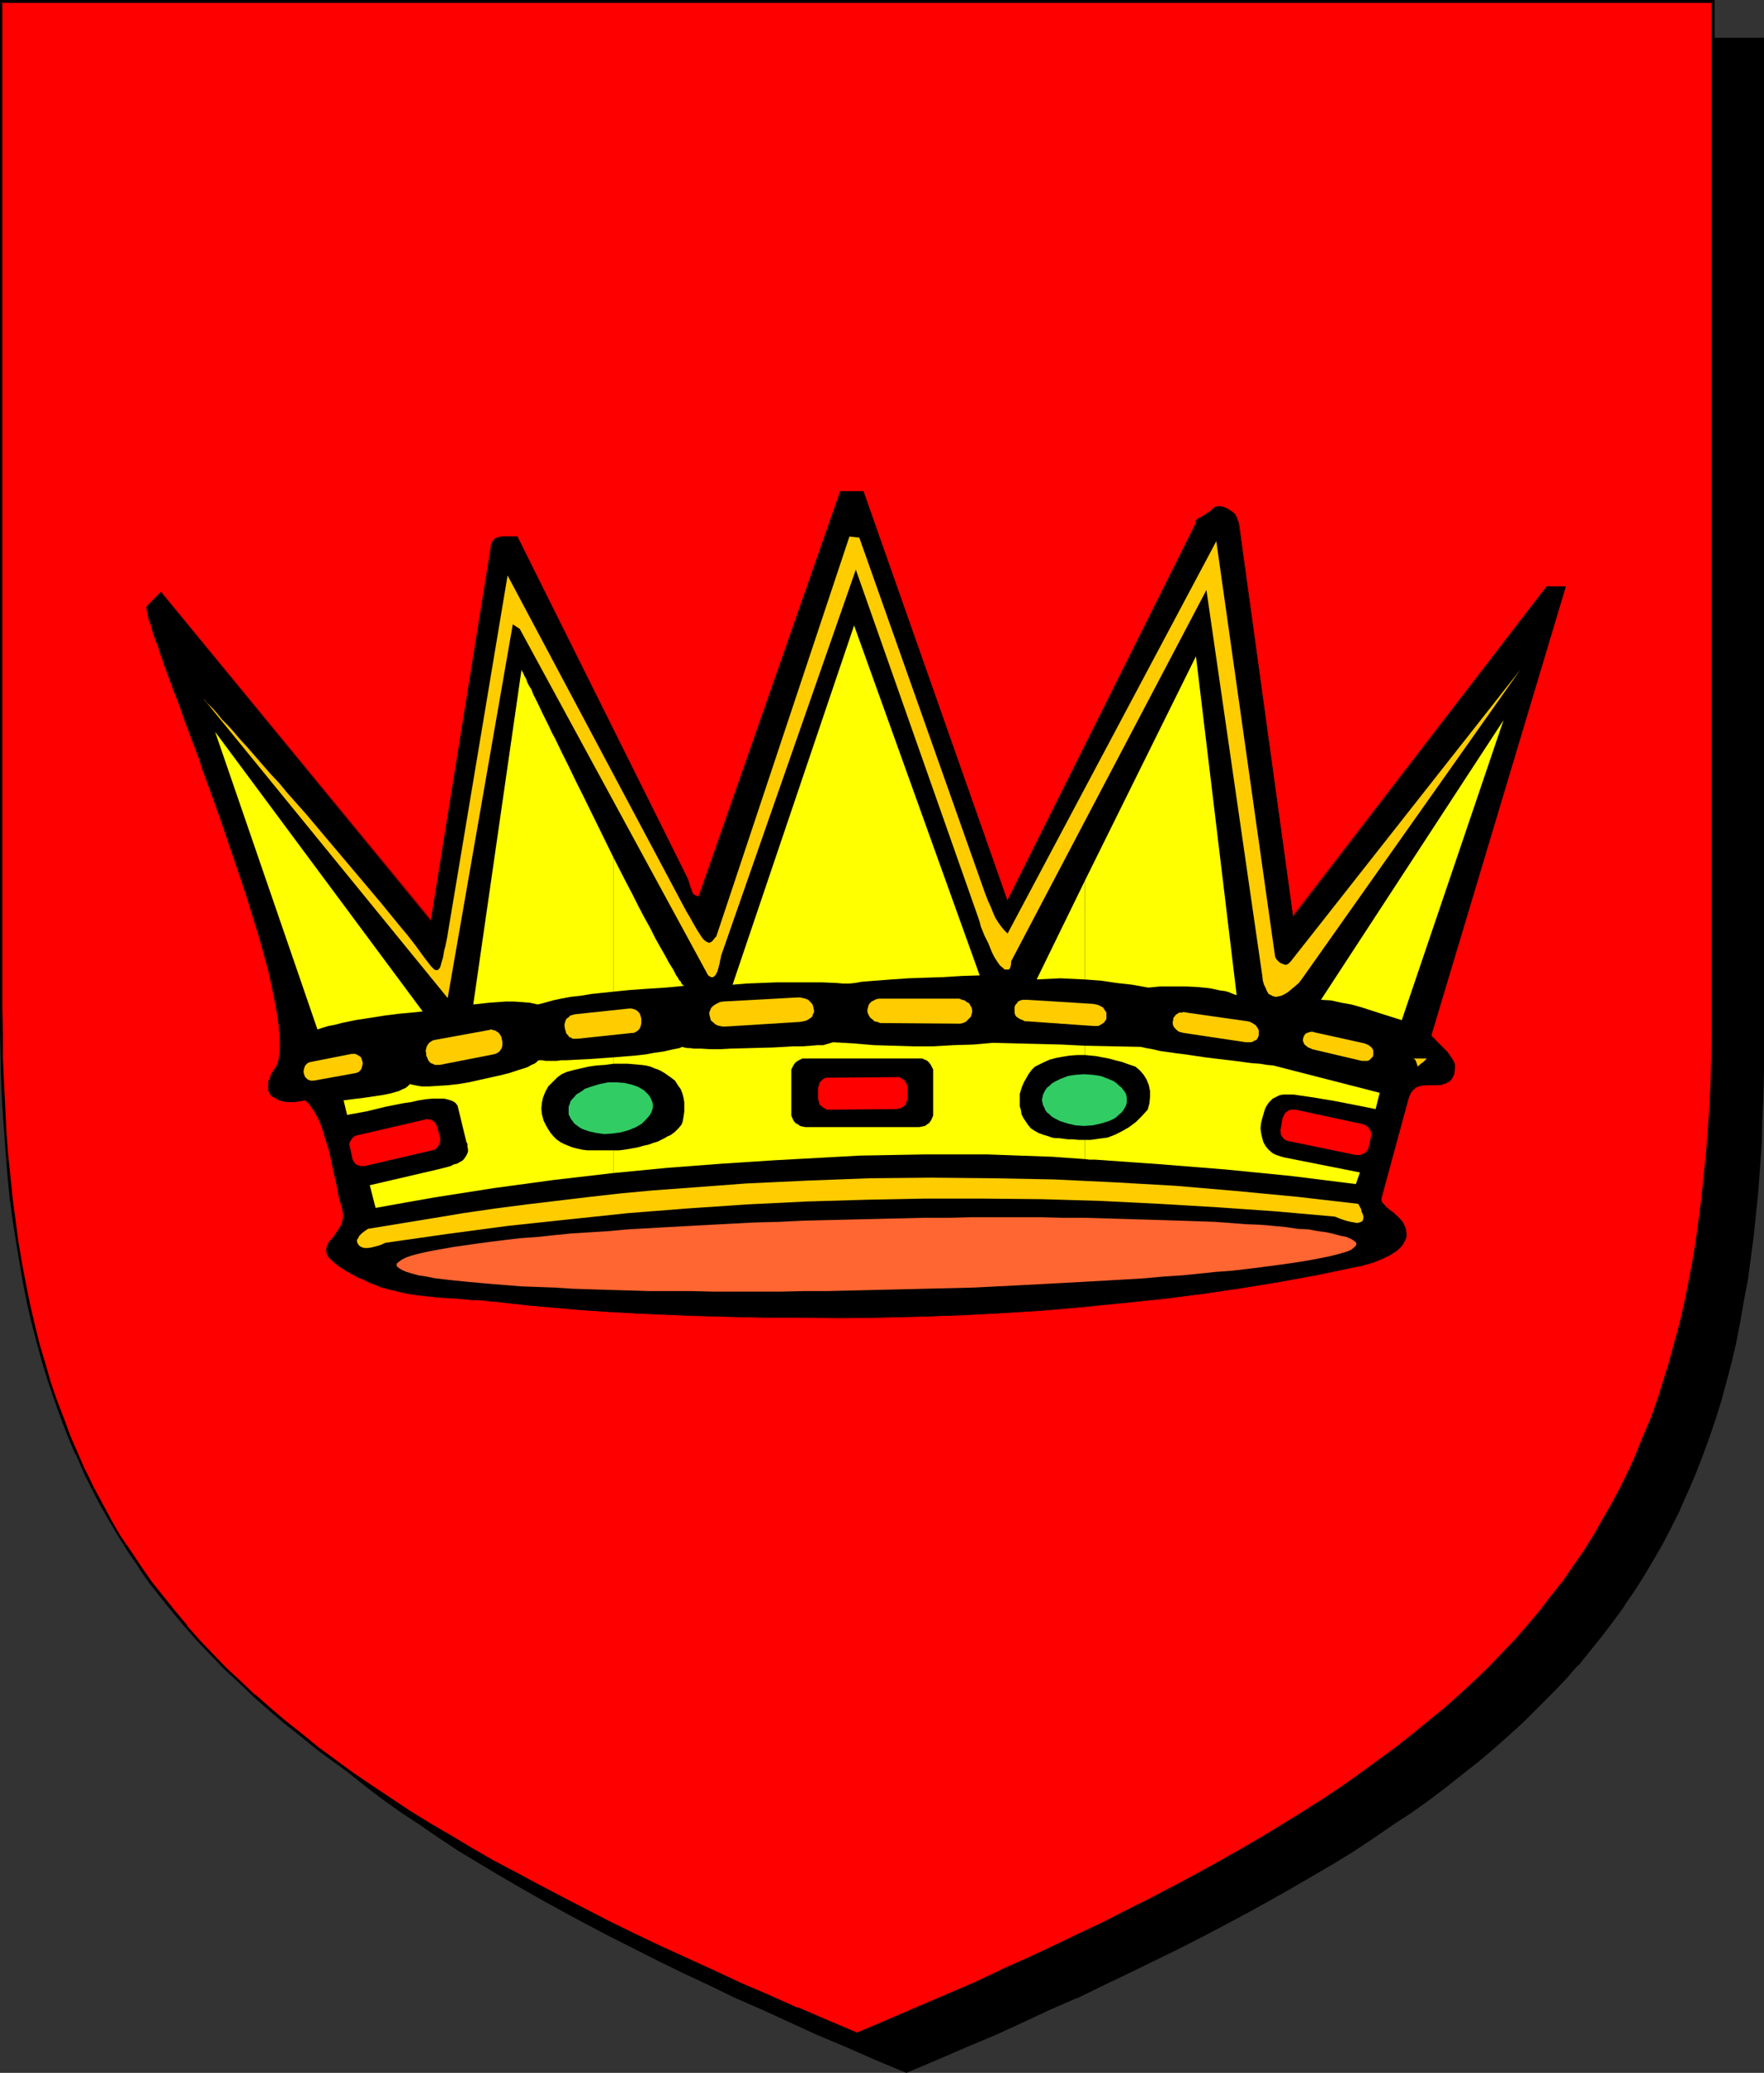 <?xml version="1.0" encoding="UTF-8" standalone="no"?>
<svg
   version="1.0"
   width="129.724mm"
   height="152.441mm"
   id="svg35"
   sodipodi:docname="Crown - Eastern.wmf"
   xmlns:inkscape="http://www.inkscape.org/namespaces/inkscape"
   xmlns:sodipodi="http://sodipodi.sourceforge.net/DTD/sodipodi-0.dtd"
   xmlns="http://www.w3.org/2000/svg"
   xmlns:svg="http://www.w3.org/2000/svg">
  <rect width="100%" height="100%" fill="#333333" stroke="none"/>
  <sodipodi:namedview
     id="namedview35"
     pagecolor="#ffffff"
     bordercolor="#000000"
     borderopacity="0.25"
     inkscape:showpageshadow="2"
     inkscape:pageopacity="0.0"
     inkscape:pagecheckerboard="0"
     inkscape:deskcolor="#d1d1d1"
     inkscape:document-units="mm" />
  <defs
     id="defs1">
    <pattern
       id="WMFhbasepattern"
       patternUnits="userSpaceOnUse"
       width="6"
       height="6"
       x="0"
       y="0" />
  </defs>
  <path
     style="fill:#000000;fill-opacity:1;fill-rule:evenodd;stroke:none"
     d="m 251.934,575.832 8.403,-3.555 8.08,-3.555 8.08,-3.393 7.757,-3.555 7.757,-3.393 7.434,-3.393 7.272,-3.555 7.11,-3.393 6.949,-3.393 6.949,-3.393 6.626,-3.393 6.464,-3.393 6.302,-3.393 6.141,-3.393 5.979,-3.393 5.818,-3.393 5.656,-3.393 5.656,-3.393 5.333,-3.555 5.171,-3.393 5.171,-3.555 4.848,-3.555 4.848,-3.555 4.686,-3.555 4.363,-3.716 4.363,-3.716 4.202,-3.716 4.202,-3.716 3.878,-3.878 3.717,-3.878 3.717,-3.878 3.555,-3.878 3.394,-4.039 3.232,-4.039 3.07,-4.201 3.07,-4.201 2.909,-4.201 2.747,-4.362 2.586,-4.362 2.586,-4.524 2.424,-4.686 2.262,-4.524 2.101,-4.847 2.101,-4.847 1.939,-4.847 1.778,-5.009 1.778,-5.17 1.616,-5.17 1.454,-5.332 1.293,-5.493 1.293,-5.493 1.293,-5.655 0.97,-5.655 0.97,-5.978 0.97,-5.816 0.808,-6.14 0.646,-6.301 0.646,-6.301 0.485,-6.463 0.323,-6.624 0.323,-6.786 0.323,-6.947 v -6.947 l 0.162,-7.109 V 10.825 H 251.934 14.059 v 279.514 7.109 l 0.162,7.109 0.323,6.786 0.323,6.786 0.323,6.624 0.485,6.463 0.646,6.301 0.646,6.301 0.808,6.14 0.808,5.978 0.97,5.816 0.97,5.816 1.293,5.493 1.293,5.655 1.293,5.332 1.616,5.332 1.616,5.17 1.616,5.17 1.778,5.009 1.939,5.009 2.101,4.847 2.101,4.686 2.262,4.686 2.424,4.524 2.586,4.524 2.586,4.524 2.747,4.201 2.909,4.362 3.07,4.201 3.07,4.201 3.232,4.039 3.394,4.039 3.555,3.878 3.717,3.878 3.717,3.878 3.878,3.878 4.202,3.716 4.202,3.716 4.363,3.716 4.363,3.716 4.686,3.555 4.848,3.555 4.848,3.555 5.171,3.555 5.171,3.393 5.333,3.555 5.656,3.393 5.656,3.393 5.818,3.393 5.979,3.393 6.141,3.393 6.302,3.393 6.464,3.393 6.626,3.393 6.787,3.393 6.949,3.393 7.272,3.393 7.272,3.555 7.434,3.393 7.757,3.393 7.757,3.555 8.08,3.393 8.08,3.555 z"
     id="path1" />
  <path
     style="fill:#000000;fill-opacity:1;fill-rule:evenodd;stroke:none"
     d="m 251.934,576.155 8.403,-3.555 8.242,-3.555 8.08,-3.393 v 0 l 7.757,-3.555 7.595,-3.555 7.434,-3.231 h 0.162 l 7.272,-3.555 7.11,-3.393 6.949,-3.393 6.949,-3.393 6.626,-3.393 6.464,-3.393 6.302,-3.393 6.141,-3.393 5.979,-3.393 5.818,-3.393 5.818,-3.393 5.494,-3.393 5.333,-3.555 5.171,-3.555 5.171,-3.393 v 0 l 5.01,-3.555 4.686,-3.555 4.686,-3.716 4.525,-3.555 4.363,-3.716 4.202,-3.716 v 0 l 4.04,-3.716 3.878,-3.878 3.878,-3.878 3.717,-3.878 3.394,-3.878 h 0.162 l 3.394,-4.201 3.232,-4.039 3.07,-4.039 3.07,-4.201 v -0.162 l 2.909,-4.201 2.747,-4.362 2.586,-4.362 2.586,-4.524 2.424,-4.686 2.262,-4.524 v -0.162 l 2.101,-4.686 v 0 l 2.101,-4.847 1.939,-5.009 1.778,-4.847 1.778,-5.17 1.616,-5.17 1.454,-5.332 1.454,-5.493 v 0 l 1.293,-5.493 1.131,-5.816 0.97,-5.655 1.131,-5.816 0.808,-5.978 0.808,-6.14 0.646,-6.14 0.646,-6.463 v 0 l 0.485,-6.463 0.485,-6.624 0.162,-6.786 0.323,-6.947 0.162,-6.947 V 290.501 10.502 H 13.736 v 279.838 7.109 l 0.162,7.109 0.162,6.786 0.323,6.786 0.485,6.624 0.485,6.463 v 0 l 0.485,6.463 0.808,6.14 0.646,6.14 0.97,5.978 0.97,5.816 0.97,5.816 1.293,5.655 1.131,5.493 v 0 l 1.454,5.493 1.454,5.332 1.616,5.17 1.778,5.17 1.778,5.009 1.939,5.009 2.101,4.847 v 0 l 2.101,4.686 v 0 l 2.424,4.686 2.262,4.524 2.586,4.524 2.586,4.524 2.747,4.201 2.909,4.362 v 0 l 3.07,4.201 3.07,4.201 3.232,4.039 3.394,4.039 3.555,4.039 v 0 l 3.717,3.878 3.878,3.878 3.878,3.878 4.04,3.716 v 0 l 4.202,3.716 4.363,3.716 4.525,3.555 4.686,3.716 4.686,3.555 5.01,3.555 v 0 l 5.171,3.393 5.171,3.555 5.333,3.555 5.656,3.393 5.656,3.393 5.818,3.393 5.979,3.393 6.141,3.393 6.302,3.393 6.464,3.393 13.413,6.786 6.949,3.393 7.272,3.393 7.272,3.555 v 0 l 7.434,3.231 7.757,3.555 7.757,3.555 v 0 l 8.08,3.393 8.08,3.555 8.565,3.555 0.162,-0.646 -8.403,-3.716 -8.242,-3.393 -7.918,-3.555 v 0.162 l -7.757,-3.555 -7.757,-3.393 -7.434,-3.393 v 0 l -7.272,-3.555 -7.11,-3.393 -6.949,-3.393 -13.574,-6.786 -6.464,-3.393 -6.302,-3.393 -6.141,-3.393 -5.979,-3.393 -5.818,-3.393 -5.656,-3.393 -5.494,-3.393 -5.494,-3.555 -5.171,-3.393 -5.171,-3.555 h 0.162 l -5.01,-3.555 -4.686,-3.555 -4.686,-3.555 -4.525,-3.716 -4.363,-3.716 -4.202,-3.716 v 0.162 l -4.04,-3.716 -3.878,-3.878 -3.878,-3.878 -3.555,-3.878 v 0 l -3.555,-4.039 -3.394,-4.039 -3.232,-4.039 -3.07,-4.201 -3.07,-4.201 v 0.162 l -2.909,-4.362 -2.747,-4.362 -2.747,-4.362 -2.424,-4.524 -2.424,-4.524 -2.262,-4.686 v 0 l -2.101,-4.686 v 0 l -2.101,-4.847 -1.778,-5.009 -1.939,-5.009 -1.616,-5.009 -1.616,-5.17 -1.454,-5.493 -1.454,-5.332 v 0 l -1.293,-5.493 -1.131,-5.655 -1.131,-5.655 -0.97,-5.978 -0.808,-5.978 -0.808,-5.978 -0.646,-6.301 -0.646,-6.301 v 0 l -0.485,-6.463 -0.323,-6.624 -0.323,-6.786 -0.323,-6.786 v -7.109 l -0.162,-7.109 V 10.825 l -0.323,0.323 H 489.971 l -0.323,-0.323 V 290.501 l -0.162,7.109 -0.162,6.947 -0.162,6.947 -0.323,6.786 -0.485,6.624 -0.485,6.463 v -0.162 l -0.646,6.463 -0.646,6.14 -0.646,6.14 -0.97,5.978 -0.97,5.816 -1.131,5.816 -1.131,5.655 -1.293,5.493 v 0 l -1.454,5.332 -1.454,5.332 -1.616,5.17 -1.616,5.17 -1.778,5.009 -2.101,4.847 -1.939,4.847 v 0 l -2.101,4.847 v -0.162 l -2.262,4.686 -2.424,4.686 -2.586,4.362 -2.586,4.362 -2.747,4.524 -2.909,4.201 v 0 l -2.909,4.201 -3.232,4.039 -3.232,4.039 -3.394,4.201 v 0 l -3.394,3.878 -3.717,3.878 -3.878,3.878 -3.878,3.878 -4.04,3.716 v -0.162 l -4.202,3.716 -4.363,3.716 -4.525,3.716 -4.686,3.555 -4.686,3.555 -5.01,3.555 h 0.162 l -5.171,3.555 -5.171,3.393 -5.333,3.555 -5.656,3.393 -5.656,3.393 -5.818,3.393 -5.979,3.393 -6.141,3.393 -6.302,3.393 -6.464,3.393 -6.787,3.393 -6.787,3.393 -6.949,3.393 -7.11,3.393 -7.272,3.555 v 0 l -7.434,3.393 -7.595,3.393 -7.918,3.555 v -0.162 l -7.918,3.555 -8.242,3.393 -8.403,3.716 h 0.323 z"
     id="path2" />
  <path
     style="fill:#ff0000;fill-opacity:1;fill-rule:evenodd;stroke:none"
     d="m 238.198,565.33 8.403,-3.555 8.08,-3.393 8.08,-3.555 7.757,-3.393 7.757,-3.555 7.434,-3.393 7.272,-3.393 7.11,-3.393 7.11,-3.393 6.787,-3.393 6.626,-3.393 6.464,-3.393 6.302,-3.393 6.141,-3.393 5.979,-3.555 5.818,-3.231 5.818,-3.555 5.494,-3.393 5.333,-3.555 5.333,-3.393 5.01,-3.555 4.848,-3.555 4.848,-3.555 4.686,-3.555 4.525,-3.716 4.363,-3.716 4.04,-3.555 4.202,-3.878 3.878,-3.716 3.717,-3.878 3.717,-3.878 3.555,-4.039 3.394,-4.039 3.232,-4.039 3.07,-4.201 3.07,-4.201 2.909,-4.201 2.747,-4.362 2.586,-4.524 2.586,-4.362 2.424,-4.686 2.262,-4.686 2.101,-4.686 2.101,-4.847 1.939,-5.009 1.778,-4.847 1.778,-5.17 1.616,-5.17 1.454,-5.332 1.293,-5.493 1.293,-5.493 1.131,-5.655 1.131,-5.655 0.97,-5.978 0.97,-5.978 0.808,-6.14 0.646,-6.14 0.485,-6.301 0.485,-6.463 0.485,-6.786 0.323,-6.624 0.162,-6.947 0.162,-7.109 V 279.838 0.485 H 238.198 0.323 V 279.838 v 7.109 l 0.162,7.109 0.323,6.947 0.323,6.624 0.323,6.786 0.485,6.463 0.485,6.301 0.808,6.14 0.808,6.14 0.808,5.978 0.97,5.978 0.97,5.655 1.293,5.655 1.293,5.493 1.293,5.332 1.616,5.493 1.454,5.17 1.778,5.17 1.778,4.847 1.939,5.009 2.101,4.847 2.101,4.686 2.262,4.686 2.424,4.686 2.586,4.362 2.586,4.524 2.747,4.201 2.909,4.362 2.909,4.201 3.232,4.201 3.232,4.039 3.394,4.039 3.555,3.878 3.555,4.039 3.878,3.716 3.878,3.878 4.04,3.716 4.202,3.716 4.363,3.716 4.525,3.555 4.686,3.716 4.686,3.555 5.01,3.555 5.01,3.393 5.333,3.555 5.333,3.393 5.494,3.555 5.656,3.393 5.818,3.393 6.141,3.393 6.141,3.393 6.302,3.393 6.464,3.393 6.626,3.393 6.787,3.555 6.949,3.393 7.11,3.393 7.434,3.393 7.434,3.393 7.595,3.555 7.918,3.393 7.918,3.555 8.242,3.393 z"
     id="path3" />
  <path
     style="fill:#000000;fill-opacity:1;fill-rule:evenodd;stroke:none"
     d="m 238.198,565.815 8.403,-3.555 8.242,-3.555 8.08,-3.393 v -0.162 l 7.757,-3.555 7.595,-3.393 h 0.162 l 7.434,-3.393 7.272,-3.393 14.221,-6.947 6.787,-3.231 6.626,-3.393 6.464,-3.393 6.302,-3.393 6.141,-3.393 5.979,-3.555 5.818,-3.393 5.818,-3.393 5.494,-3.393 5.333,-3.555 5.333,-3.393 5.01,-3.555 5.01,-3.555 v 0 l 4.848,-3.555 4.525,-3.555 4.525,-3.716 4.363,-3.716 4.202,-3.716 v 0 l 4.04,-3.716 4.04,-3.878 3.717,-3.878 3.717,-3.878 3.394,-3.878 h 0.162 l 3.394,-4.039 3.232,-4.039 3.07,-4.201 v 0 l 3.07,-4.362 2.909,-4.201 2.747,-4.362 2.586,-4.362 2.586,-4.524 2.424,-4.524 2.262,-4.686 v -0.162 l 2.101,-4.686 v 0 l 2.101,-4.847 1.939,-5.009 1.778,-5.009 1.778,-5.009 1.616,-5.332 1.454,-5.17 1.454,-5.493 v 0 l 1.131,-5.655 1.293,-5.655 0.97,-5.655 1.131,-5.816 0.808,-6.14 0.808,-5.978 0.646,-6.301 0.485,-6.301 v 0 l 0.646,-6.463 0.323,-6.786 0.323,-6.624 0.323,-6.947 v -7.109 l 0.162,-7.109 V 0 H 0 v 279.838 7.109 l 0.162,7.109 0.162,6.947 0.323,6.624 0.485,6.786 0.485,6.463 v 0 l 0.485,6.301 0.646,6.301 0.808,5.978 0.97,6.14 0.97,5.816 0.97,5.655 1.131,5.655 1.293,5.493 1.454,5.493 v 0 l 1.454,5.332 1.616,5.17 1.778,5.17 1.778,5.009 1.939,5.009 1.939,4.686 h 0.162 l 2.101,4.847 v 0.162 l 2.262,4.524 2.424,4.686 2.586,4.524 2.586,4.362 2.747,4.362 2.909,4.201 v 0.162 l 2.909,4.201 3.232,4.039 3.232,4.039 3.394,4.039 v 0 l 3.555,4.039 3.717,3.878 3.717,3.878 4.04,3.716 4.04,3.878 v 0 l 4.202,3.716 4.363,3.716 4.525,3.555 4.525,3.716 4.848,3.555 v 0 l 5.01,3.555 5.01,3.393 5.171,3.555 5.494,3.393 5.494,3.555 5.656,3.393 5.818,3.393 5.979,3.393 6.302,3.393 6.141,3.393 6.626,3.393 13.413,6.786 6.949,3.393 7.11,3.393 7.434,3.555 7.434,3.393 v 0 l 7.757,3.393 7.757,3.555 8.08,3.393 v 0.162 l 8.08,3.555 8.565,3.555 0.162,-0.808 -8.403,-3.555 -8.242,-3.555 v 0.162 l -7.918,-3.555 -7.918,-3.393 -7.595,-3.555 v 0 l -7.434,-3.393 -7.434,-3.393 -7.11,-3.393 -6.949,-3.393 -13.413,-6.947 -6.464,-3.393 -6.302,-3.393 -6.141,-3.231 -6.141,-3.555 -5.656,-3.393 -5.818,-3.393 -5.494,-3.393 -5.333,-3.555 -5.333,-3.555 -5.01,-3.393 -4.848,-3.555 v 0 L 88.557,485.677 84.032,481.961 79.507,478.406 75.144,474.69 70.942,470.974 v 0.162 l -4.04,-3.878 -4.04,-3.716 -3.717,-3.878 -3.717,-3.878 -3.555,-4.039 h 0.162 l -3.394,-4.039 -3.232,-4.039 -3.232,-4.039 -2.909,-4.201 v 0 l -2.909,-4.362 -2.909,-4.201 -2.586,-4.524 -2.424,-4.524 -2.424,-4.524 -2.262,-4.686 v 0.162 l -2.101,-4.847 v 0 l -2.101,-4.847 -1.778,-4.847 -1.939,-5.009 -1.778,-5.17 -1.454,-5.17 -1.616,-5.332 v 0 l -1.293,-5.332 -1.293,-5.493 -1.131,-5.655 -1.131,-5.816 -0.97,-5.816 -0.808,-5.978 -0.808,-6.14 -0.646,-6.301 -0.646,-6.301 v 0.162 l -0.485,-6.463 -0.323,-6.786 -0.323,-6.624 -0.323,-6.947 v -7.109 L 0.646,279.838 V 0.485 L 0.323,0.808 H 476.073 l -0.323,-0.323 V 279.838 v 7.109 l -0.162,7.109 -0.162,6.947 -0.323,6.624 -0.485,6.786 -0.485,6.463 v -0.162 l -0.646,6.301 -0.646,6.301 -0.808,6.14 -0.808,5.978 -0.97,5.816 -1.131,5.816 -1.131,5.655 -1.293,5.493 v 0 l -1.454,5.332 -1.454,5.332 -1.616,5.17 -1.616,5.17 -1.778,5.009 -2.101,4.847 -1.939,4.847 v 0 l -2.101,4.847 v -0.162 l -2.262,4.686 -2.424,4.524 -2.586,4.524 -2.586,4.524 -2.747,4.362 -2.909,4.201 -2.909,4.201 v 0 l -3.232,4.039 -3.232,4.201 -3.394,4.039 v 0 l -3.394,3.878 -3.717,3.878 -3.717,3.878 -4.04,3.878 -4.04,3.716 v 0 l -4.202,3.716 -4.363,3.555 -4.525,3.716 -4.525,3.555 -4.848,3.555 v 0 l -4.848,3.555 -5.01,3.555 -5.333,3.555 -5.333,3.393 -5.494,3.393 -5.818,3.555 -5.818,3.393 -5.979,3.393 -6.141,3.393 -6.302,3.393 -6.464,3.393 -6.787,3.393 -6.626,3.393 -14.221,6.786 -7.272,3.393 -7.595,3.393 h 0.162 l -7.595,3.555 -7.918,3.393 v 0 l -7.918,3.393 -8.242,3.555 -8.403,3.555 h 0.323 z"
     id="path4" />
  <path
     style="fill:#000000;fill-opacity:1;fill-rule:evenodd;stroke:none"
     d="m 233.512,136.526 h 6.464 l 40.077,113.906 52.358,-105.181 v -0.323 l 0.162,-0.323 0.485,-0.323 0.646,-0.485 0.808,-0.485 0.97,-0.646 1.131,-0.646 0.97,-0.969 0.323,-0.162 0.323,-0.162 h 0.808 l 0.97,0.162 1.131,0.485 0.97,0.646 0.97,0.808 0.646,1.131 0.323,0.646 0.162,0.646 15.19,109.544 70.458,-91.771 h 5.333 l -37.33,124.731 0.485,0.808 0.646,0.646 0.808,0.808 0.646,0.646 0.808,0.808 0.97,0.969 0.808,1.131 0.97,1.454 0.323,0.646 v 0.969 0.969 l -0.162,0.969 -0.485,0.969 -0.808,0.969 -0.485,0.323 -0.485,0.323 -0.646,0.162 -0.808,0.162 -1.293,0.162 h -1.454 -1.293 -1.293 l -1.131,0.323 -0.646,0.323 -0.485,0.485 -0.323,0.485 -0.485,0.646 -0.323,0.808 -0.323,0.969 -7.434,26.982 v 0.485 0.485 l 0.162,0.485 0.323,0.485 0.646,0.808 0.97,0.969 1.131,0.808 1.131,0.808 0.97,0.969 0.808,1.131 0.323,0.646 0.162,0.646 0.323,1.131 v 1.293 l -0.485,0.969 -0.485,1.131 -0.808,0.808 -0.97,0.969 -1.131,0.646 -1.293,0.808 -1.293,0.646 -2.586,0.969 -1.293,0.485 -1.131,0.323 -0.97,0.323 -0.97,0.162 -10.666,2.1 -10.827,2.1 -10.827,1.777 -10.989,1.616 -10.989,1.293 -11.15,1.293 -11.15,0.969 -11.15,0.969 -11.15,0.808 -11.312,0.485 -11.15,0.485 -11.312,0.162 -11.15,0.162 h -11.15 l -11.15,-0.162 -10.989,-0.162 -7.918,-0.323 -7.757,-0.323 -7.595,-0.323 -7.595,-0.323 -7.595,-0.485 -7.434,-0.646 -7.272,-0.646 -7.272,-0.808 -1.939,-0.323 -2.101,-0.162 -2.262,-0.162 -2.262,-0.162 -4.848,-0.323 -5.01,-0.323 -4.848,-0.646 -2.424,-0.323 -2.262,-0.323 -2.101,-0.485 -2.101,-0.485 -1.939,-0.646 -1.778,-0.646 -1.454,-0.646 -1.454,-0.646 -1.778,-0.808 -1.616,-0.808 -1.778,-0.969 -1.616,-1.131 -1.616,-1.293 -1.293,-1.293 -0.485,-0.808 -0.162,-0.808 v -0.646 -0.808 l 0.485,-0.646 0.323,-0.646 1.131,-1.454 1.131,-1.616 0.97,-1.616 0.323,-0.969 0.162,-0.969 v -1.131 l -0.162,-0.969 -0.485,-1.777 -0.485,-1.777 -0.808,-4.039 -0.97,-4.362 -0.97,-4.524 -1.293,-4.201 -0.646,-2.1 -0.646,-1.939 -0.97,-1.777 -0.808,-1.616 -1.131,-1.454 -1.131,-1.131 -0.97,0.323 -1.131,0.162 -1.131,0.162 h -1.131 l -1.131,-0.162 -0.97,-0.162 -1.131,-0.323 -0.808,-0.485 -0.808,-0.485 -0.646,-0.808 -0.323,-0.808 -0.162,-0.969 0.162,-1.131 v -0.646 l 0.323,-0.646 0.323,-0.808 0.485,-0.646 0.485,-0.808 0.485,-0.969 0.323,-0.808 0.323,-0.969 0.162,-1.131 0.162,-1.293 0.162,-1.293 v -1.454 l -0.162,-1.616 -0.323,-3.393 -0.162,-1.939 -0.323,-1.939 -0.485,-2.1 -0.323,-2.1 -0.485,-2.262 -1.131,-4.524 -1.293,-4.847 -1.293,-5.009 -1.616,-5.17 -1.778,-5.493 -1.778,-5.332 -1.778,-5.493 -3.878,-11.148 -3.878,-10.987 -0.97,-2.585 -0.97,-2.747 -1.939,-5.17 -1.778,-5.009 -1.778,-4.686 -1.616,-4.524 -1.616,-4.201 -0.646,-1.939 -0.646,-1.939 -0.646,-1.777 -0.646,-1.777 -0.646,-1.616 -0.485,-1.454 -0.485,-1.454 -0.323,-1.293 -0.323,-1.131 -0.323,-0.969 -0.323,-0.969 v -0.808 l -0.162,-0.646 -0.162,-0.485 v -0.323 l 0.162,-0.162 3.878,-3.878 74.982,91.287 16.806,-104.05 v -0.323 -0.485 l 0.323,-0.323 0.162,-0.485 0.485,-0.485 0.646,-0.323 0.808,-0.162 0.97,-0.162 h 3.878 l 47.187,94.841 0.485,1.131 0.323,1.131 0.162,0.808 0.323,0.646 0.162,0.485 0.323,0.485 0.646,0.323 0.808,0.323 z"
     id="path5" />
  <path
     style="fill:#000000;fill-opacity:1;fill-rule:evenodd;stroke:none"
     d="m 233.512,136.526 v 0 h 6.464 -0.162 l 40.238,114.068 52.358,-105.343 v -0.323 0 l 0.162,-0.323 0.485,-0.323 0.808,-0.485 0.808,-0.485 0.97,-0.485 0.97,-0.808 1.131,-0.969 h -0.162 l 0.323,-0.162 h 0.323 0.808 l 0.97,0.162 1.131,0.485 v 0 l 0.97,0.485 0.97,0.969 0.646,1.131 v -0.162 l 0.323,0.646 0.162,0.646 15.029,109.544 70.619,-91.61 v 0 h 5.333 l -0.162,-0.162 -37.168,124.731 0.485,0.808 0.646,0.808 0.646,0.646 0.808,0.808 0.808,0.808 0.808,0.808 0.97,1.131 0.808,1.454 v 0 l 0.323,0.646 0.162,0.969 v 0.969 l -0.323,0.969 -0.323,0.969 v 0 l -0.808,0.808 -0.485,0.485 v 0 l -0.485,0.323 -0.646,0.162 -0.808,0.162 -1.293,0.162 h -1.454 l -1.293,-0.162 -1.293,0.162 -1.131,0.323 -0.646,0.323 -0.485,0.323 -0.485,0.646 -0.485,0.646 v 0 l -0.323,0.808 -0.323,0.969 -7.272,26.982 v 0.485 0.485 l 0.162,0.485 0.162,0.485 0.808,0.969 0.97,0.808 1.131,0.808 0.97,0.969 1.131,0.969 0.646,0.969 v 0 l 0.485,0.646 0.162,0.646 0.323,1.131 -0.162,1.293 -0.323,0.969 -0.485,1.131 v -0.162 l -0.97,0.969 -0.97,0.808 -0.97,0.808 -1.293,0.646 v 0 l -1.293,0.646 -2.586,1.131 -1.293,0.323 -1.131,0.485 -0.97,0.323 -0.97,0.162 -10.666,2.1 -10.827,1.939 -10.827,1.777 -10.989,1.616 -10.989,1.454 -11.15,1.293 -11.15,0.969 -11.15,0.969 -11.15,0.646 -11.312,0.646 -11.15,0.323 -11.312,0.323 -11.15,0.162 h -11.15 l -11.15,-0.162 -10.989,-0.323 -7.918,-0.162 -15.352,-0.646 -7.595,-0.485 -7.595,-0.485 -7.434,-0.485 -7.272,-0.808 -7.272,-0.808 -1.939,-0.162 -2.101,-0.162 -2.262,-0.162 -2.262,-0.162 -4.848,-0.323 -5.01,-0.485 -4.848,-0.485 -2.424,-0.323 -2.262,-0.485 -2.101,-0.323 -2.101,-0.485 -1.939,-0.646 -1.778,-0.646 -1.454,-0.646 -1.454,-0.646 -1.778,-0.808 -1.616,-0.808 -1.778,-0.969 v 0 l -1.616,-1.131 -1.616,-1.293 -1.293,-1.454 -0.485,-0.808 v 0.162 l -0.162,-0.808 v -0.646 l 0.162,-0.808 0.323,-0.646 v 0 l 0.485,-0.646 0.97,-1.454 1.293,-1.454 v -0.162 l 0.97,-1.616 0.323,-0.969 0.162,-0.969 v -1.131 l -0.323,-0.969 -0.485,-1.777 -0.323,-1.777 -0.97,-4.039 -0.808,-4.362 -1.131,-4.524 -1.131,-4.201 -0.646,-2.1 -0.808,-1.939 -0.808,-1.777 -0.97,-1.616 v 0 l -0.97,-1.454 -1.293,-1.131 -0.97,0.162 -1.131,0.162 -1.131,0.162 H 80.477 79.346 l -0.97,-0.323 -1.131,-0.323 -0.808,-0.323 v 0 l -0.808,-0.646 -0.485,-0.646 v 0 l -0.485,-0.808 -0.162,-0.969 0.162,-1.131 0.162,-0.646 0.162,-0.646 0.323,-0.808 v 0.162 l 0.485,-0.808 0.485,-0.808 0.485,-0.808 v -0.162 l 0.485,-0.808 0.323,-0.969 0.162,-1.131 0.162,-1.293 v -1.293 -1.454 -1.616 l -0.323,-3.393 -0.323,-1.939 -0.323,-1.939 -0.323,-2.1 -0.485,-2.1 -0.485,-2.262 -1.131,-4.524 -1.131,-4.847 -1.454,-5.009 -1.616,-5.17 -1.616,-5.493 -1.778,-5.332 -1.939,-5.493 -3.717,-11.148 -4.04,-10.987 -0.97,-2.585 -0.97,-2.747 -3.717,-10.179 -1.778,-4.686 -1.616,-4.524 -1.454,-4.201 -0.808,-1.939 -0.646,-1.939 -0.646,-1.777 -0.646,-1.777 -0.485,-1.616 -0.485,-1.454 -0.485,-1.454 -0.485,-1.293 -0.323,-1.131 -0.323,-0.969 -0.162,-0.969 -0.162,-0.808 -0.162,-0.646 v -0.485 -0.323 0 l 0.162,-0.162 3.878,-3.878 h -0.162 l 75.144,91.287 16.645,-104.05 v -0.323 l 0.162,-0.485 0.162,-0.323 v 0 l 0.323,-0.485 0.485,-0.323 0.485,-0.485 v 0 l 0.808,-0.162 h 0.97 3.878 v -0.162 l 47.026,94.841 0.646,1.131 0.323,1.131 0.162,0.808 0.162,0.646 0.323,0.485 -0.162,-0.485 -0.162,-0.646 -0.323,-0.808 -0.323,-1.131 -0.485,-1.131 -47.187,-94.841 h -3.878 -0.97 l -0.808,0.323 -0.646,0.323 -0.485,0.485 -0.323,0.485 -0.162,0.323 -0.162,0.485 v 0.323 l -16.645,104.05 0.162,-0.162 -75.144,-91.287 -3.878,3.878 -0.162,0.323 v 0.323 0.485 l 0.162,0.646 0.162,0.808 0.162,0.969 0.323,0.969 0.485,1.131 0.323,1.293 0.485,1.454 0.485,1.454 0.646,1.616 0.485,1.777 0.646,1.777 0.646,1.939 0.808,1.939 1.454,4.201 1.778,4.524 1.616,4.686 3.878,10.179 0.808,2.747 0.97,2.585 4.04,10.987 3.717,11.148 1.939,5.493 1.778,5.332 1.616,5.493 1.616,5.17 1.454,5.009 1.293,4.847 0.97,4.524 0.485,2.262 0.485,2.1 0.323,2.1 0.323,1.939 0.323,1.939 0.323,3.393 v 1.616 1.454 1.293 l -0.162,1.293 -0.162,1.131 -0.323,0.969 -0.323,0.808 v 0 l -0.646,0.808 -0.485,0.808 -0.485,0.808 v 0 l -0.162,0.808 -0.323,0.646 -0.162,0.646 v 1.131 0.969 l 0.485,0.969 0.485,0.646 0.808,0.485 h 0.162 l 0.808,0.485 1.131,0.323 0.97,0.323 h 1.131 1.131 l 1.131,-0.162 1.131,-0.162 0.97,-0.162 v 0 l 1.131,1.131 0.97,1.454 v -0.162 l 0.97,1.616 0.808,1.777 0.808,1.939 0.646,2.1 1.293,4.201 0.97,4.524 0.97,4.362 0.808,4.039 0.485,1.777 0.485,1.777 0.162,0.969 v 1.131 l -0.162,0.969 -0.323,0.969 -0.97,1.616 v 0 l -1.131,1.616 -1.131,1.293 -0.485,0.646 v 0.162 l -0.323,0.646 -0.162,0.808 v 0.646 l 0.162,0.808 0.485,0.808 1.454,1.454 1.454,1.131 1.778,1.131 v 0 l 1.778,0.969 1.616,0.969 1.778,0.646 1.454,0.808 1.454,0.485 1.778,0.808 1.939,0.485 2.101,0.485 2.101,0.485 2.262,0.485 2.424,0.323 4.848,0.485 5.01,0.323 4.848,0.485 h 2.262 l 2.262,0.323 2.101,0.162 1.939,0.162 7.272,0.808 7.272,0.646 7.434,0.646 7.595,0.485 7.595,0.485 15.352,0.646 7.918,0.162 10.989,0.323 h 11.15 l 11.15,0.162 11.15,-0.162 11.312,-0.323 11.15,-0.323 11.312,-0.646 11.15,-0.646 11.15,-0.969 11.15,-1.131 11.15,-1.131 10.989,-1.454 10.989,-1.616 10.827,-1.777 10.827,-1.939 10.666,-2.262 0.97,-0.162 0.97,-0.323 1.131,-0.323 1.293,-0.323 2.586,-1.131 1.293,-0.646 h 0.162 l 1.131,-0.646 1.131,-0.808 0.97,-0.808 0.808,-0.969 0.646,-1.131 0.323,-0.969 v -1.293 l -0.162,-1.131 -0.323,-0.646 -0.323,-0.646 v -0.162 l -0.808,-0.969 -0.97,-0.969 -0.97,-0.969 -1.131,-0.808 -0.97,-0.808 -0.808,-0.969 v 0.162 l -0.323,-0.485 -0.162,-0.485 v -0.485 l 0.162,-0.485 7.272,-26.982 0.323,-0.969 0.323,-0.808 v 0 l 0.485,-0.646 0.485,-0.485 0.485,-0.323 h -0.162 l 0.646,-0.323 1.131,-0.323 1.293,-0.162 h 1.293 1.454 1.293 l 0.808,-0.323 0.646,-0.162 0.485,-0.323 h 0.162 l 0.485,-0.323 0.646,-0.808 0.485,-1.131 0.162,-0.969 0.162,-0.969 -0.162,-0.969 -0.323,-0.646 v -0.162 l -0.808,-1.293 -0.97,-1.293 -0.808,-0.808 -0.808,-0.808 -0.808,-0.808 -0.646,-0.646 -0.646,-0.808 v 0.162 l -0.646,-0.808 37.33,-124.731 h -5.333 l -70.619,91.61 0.162,0.162 -15.029,-109.544 -0.323,-0.646 -0.162,-0.646 v 0 l -0.646,-1.131 -0.97,-0.808 -1.131,-0.646 -1.131,-0.485 -0.97,-0.162 h -0.808 l -0.323,0.162 h -0.323 l -0.97,0.969 -1.131,0.808 -0.97,0.646 -0.808,0.485 -0.808,0.323 -0.485,0.485 -0.162,0.323 0.162,0.323 -52.52,105.181 h 0.162 L 239.976,136.526 Z"
     id="path6" />
  <path
     style="fill:#000000;fill-opacity:1;fill-rule:evenodd;stroke:none"
     d="m 192.142,247.685 0.323,0.646 0.323,0.323 0.646,0.485 0.808,0.162 39.269,-112.775 v 0 l -39.43,112.775 0.162,-0.162 -0.808,-0.162 v 0 l -0.485,-0.323 -0.485,-0.485 v 0 z"
     id="path7" />
  <path
     style="fill:#ffcc00;fill-opacity:1;fill-rule:evenodd;stroke:none"
     d="m 236.097,149.128 2.747,0.323 34.906,98.719 0.808,2.1 0.808,1.777 0.646,1.616 0.646,1.454 0.808,1.293 0.808,1.131 0.808,0.969 0.97,0.969 58.014,-109.059 16.322,115.36 0.162,0.485 0.323,0.485 0.646,0.646 0.485,0.323 0.808,0.323 0.646,0.162 0.646,-0.323 0.323,-0.323 0.323,-0.323 63.832,-81.108 -60.6,85.793 -0.97,1.293 -1.131,0.969 -0.97,0.808 -0.97,0.808 -0.808,0.485 -0.97,0.485 -0.808,0.162 -0.646,0.162 -0.808,-0.162 -0.646,-0.323 -0.646,-0.323 -0.485,-0.808 -0.323,-0.808 -0.485,-0.969 -0.323,-1.131 -0.162,-1.454 -15.514,-107.12 -54.298,103.243 v 0.808 l -0.162,0.646 -0.162,0.485 -0.323,0.323 h -0.323 -0.323 -0.485 l -0.323,-0.323 -0.97,-0.808 -0.808,-1.131 -0.808,-1.293 -0.646,-1.293 -0.97,-2.424 -1.131,-2.262 -0.97,-2.424 -0.323,-1.293 -0.485,-1.454 -33.936,-96.457 -37.491,107.443 v 0.323 l -0.162,0.485 -0.162,0.969 -0.323,1.293 -0.323,1.131 -0.485,0.969 -0.323,0.323 -0.323,0.323 h -0.323 -0.323 l -0.323,-0.162 -0.485,-0.323 -52.358,-96.295 -1.939,-1.293 -18.099,103.889 -67.872,-83.208 0.162,0.162 0.323,0.323 0.485,0.646 0.808,0.808 0.97,0.969 1.131,1.293 1.293,1.616 1.616,1.616 1.616,1.777 1.778,2.1 1.939,2.1 2.101,2.424 2.101,2.424 2.262,2.585 2.424,2.585 2.262,2.747 2.586,2.908 2.586,2.908 5.171,6.14 10.504,12.441 5.171,6.14 5.01,6.14 2.424,2.908 2.262,2.908 2.101,2.908 2.101,2.747 0.485,0.485 0.485,0.485 0.485,0.162 h 0.323 l 0.323,-0.162 0.162,-0.162 0.323,-0.485 0.162,-0.485 0.162,-0.646 0.485,-1.616 0.162,-0.969 0.162,-0.969 0.323,-1.131 0.485,-2.424 16.806,-100.658 49.611,93.225 0.97,1.616 0.808,1.454 0.646,1.131 0.646,1.131 0.646,0.969 0.485,0.808 0.485,0.646 0.485,0.485 0.485,0.323 0.323,0.162 0.485,0.162 0.323,-0.162 0.323,-0.162 0.485,-0.485 0.323,-0.485 0.485,-0.485 4.04,-12.118 z"
     id="path8" />
  <path
     style="fill:#ff6632;fill-opacity:1;fill-rule:evenodd;stroke:none"
     d="m 243.369,338.81 6.787,-0.162 6.787,-0.162 h 6.787 l 6.464,-0.162 h 18.907 l 6.141,0.162 h 5.979 l 5.656,0.162 5.656,0.162 5.333,0.162 5.333,0.162 5.01,0.162 4.848,0.162 4.686,0.162 4.363,0.323 4.202,0.323 4.04,0.162 3.717,0.323 3.394,0.323 3.232,0.485 3.07,0.162 2.586,0.485 2.424,0.323 2.101,0.485 1.778,0.485 1.616,0.323 1.131,0.485 0.808,0.485 0.646,0.485 0.162,0.485 -0.162,0.485 -0.485,0.485 -0.808,0.646 -1.131,0.485 -1.616,0.485 -1.778,0.485 -2.101,0.485 -2.424,0.485 -2.586,0.485 -2.909,0.485 -3.232,0.485 -3.555,0.485 -3.717,0.485 -3.878,0.485 -4.202,0.485 -4.363,0.323 -4.686,0.485 -4.848,0.485 -5.01,0.323 -5.333,0.485 -5.333,0.323 -5.656,0.323 -5.656,0.323 -5.979,0.323 -5.979,0.323 -6.141,0.323 -6.464,0.323 -6.302,0.323 -6.626,0.162 -6.626,0.162 -6.787,0.162 -6.787,0.162 -6.949,0.162 -6.626,0.162 h -6.626 l -6.626,0.162 h -18.907 l -6.141,-0.162 h -5.818 -5.818 l -5.494,-0.162 -5.494,-0.162 -5.171,-0.162 -5.01,-0.162 -5.01,-0.323 -4.525,-0.162 -4.525,-0.162 -4.04,-0.323 -4.04,-0.323 -3.717,-0.323 -3.555,-0.323 -3.232,-0.323 -2.909,-0.323 -2.747,-0.323 -2.424,-0.485 -2.101,-0.323 -1.778,-0.485 -1.616,-0.485 -1.131,-0.485 -0.808,-0.485 -0.646,-0.485 -0.162,-0.485 0.162,-0.485 0.646,-0.485 0.646,-0.485 1.293,-0.646 1.454,-0.485 1.778,-0.485 2.101,-0.485 2.424,-0.485 2.747,-0.485 2.747,-0.485 3.394,-0.485 3.394,-0.485 3.717,-0.485 3.878,-0.485 4.202,-0.485 4.525,-0.323 4.525,-0.485 4.848,-0.485 5.171,-0.323 5.171,-0.323 5.333,-0.485 5.656,-0.323 5.656,-0.323 5.979,-0.323 5.979,-0.323 6.141,-0.323 6.302,-0.323 6.464,-0.162 6.626,-0.323 6.626,-0.162 6.787,-0.162 z"
     id="path9" />
  <path
     style="fill:#ffcc00;fill-opacity:1;fill-rule:evenodd;stroke:none"
     d="m 392.849,294.217 h 3.717 v 0 l -0.162,0.162 -0.162,0.162 -0.323,0.323 -0.323,0.323 -0.485,0.323 -1.131,0.969 v -0.162 l -0.162,-0.646 -0.323,-0.808 -0.162,-0.323 z"
     id="path10" />
  <path
     style="fill:#ffcc00;fill-opacity:1;fill-rule:evenodd;stroke:none"
     d="m 365.377,286.947 13.898,3.07 1.131,0.485 0.808,0.646 0.323,0.485 0.162,0.323 v 0.323 0.485 0.485 l -0.162,0.485 -0.323,0.323 -0.323,0.323 -0.323,0.323 -0.485,0.162 h -0.485 -1.131 l -13.736,-3.231 -0.646,-0.323 -0.485,-0.162 -0.808,-0.646 -0.323,-0.323 -0.162,-0.485 -0.162,-0.323 v -0.485 l 0.162,-0.646 0.162,-0.323 0.162,-0.323 0.323,-0.323 0.323,-0.162 0.485,-0.162 0.485,-0.162 h 0.646 z"
     id="path11" />
  <path
     style="fill:#ffcc00;fill-opacity:1;fill-rule:evenodd;stroke:none"
     d="m 329.825,281.453 16.968,2.424 0.646,0.162 0.646,0.323 0.485,0.323 0.485,0.323 0.323,0.485 0.323,0.485 0.162,0.485 v 0.485 0.808 l -0.162,0.485 -0.162,0.323 -0.323,0.485 -0.485,0.162 -0.485,0.323 -0.646,0.162 h -0.646 -0.646 l -17.291,-2.585 -0.646,-0.162 -0.646,-0.162 -0.485,-0.323 -0.808,-0.808 -0.323,-0.485 -0.162,-0.646 v -0.485 l 0.162,-0.646 v -0.485 l 0.323,-0.323 0.323,-0.485 0.485,-0.323 0.485,-0.323 h 0.646 l 0.646,-0.162 z"
     id="path12" />
  <path
     style="fill:#ffcc00;fill-opacity:1;fill-rule:evenodd;stroke:none"
     d="m 285.547,277.899 18.261,1.131 0.808,0.162 0.646,0.162 0.646,0.323 0.646,0.323 0.323,0.485 0.323,0.485 0.323,0.485 v 0.646 0.485 0.646 l -0.323,0.485 -0.323,0.485 -0.485,0.323 -0.485,0.323 -0.646,0.323 h -0.646 -0.808 l -18.261,-1.293 h -0.646 l -0.646,-0.323 -0.808,-0.323 -0.485,-0.323 -0.485,-0.323 -0.323,-0.485 -0.162,-0.646 v -0.485 -0.646 -0.485 l 0.323,-0.646 0.323,-0.323 0.323,-0.485 0.646,-0.323 0.646,-0.162 h 0.646 z"
     id="path13" />
  <path
     style="fill:#ffcc00;fill-opacity:1;fill-rule:evenodd;stroke:none"
     d="m 245.147,277.576 h 20.685 0.808 l 0.808,0.323 0.646,0.162 0.646,0.485 0.646,0.323 0.323,0.646 0.323,0.485 0.162,0.646 v 0.808 l -0.162,0.485 -0.162,0.646 -0.485,0.485 -0.485,0.485 -0.485,0.485 -0.808,0.323 -0.646,0.162 h -0.808 l -20.685,-0.162 h -0.808 l -0.808,-0.323 -0.808,-0.162 -0.485,-0.485 -0.646,-0.485 -0.323,-0.485 -0.323,-0.646 -0.162,-0.485 v -0.808 l 0.162,-0.485 0.162,-0.646 0.323,-0.485 0.485,-0.485 0.646,-0.323 0.646,-0.323 0.808,-0.162 z"
     id="path14" />
  <path
     style="fill:#ffcc00;fill-opacity:1;fill-rule:evenodd;stroke:none"
     d="m 200.869,278.383 20.685,-1.131 h 0.808 l 0.808,0.162 0.646,0.162 0.808,0.323 0.485,0.485 0.485,0.485 0.323,0.485 0.162,0.646 0.162,0.808 v 0.646 l -0.323,0.485 -0.162,0.646 -0.646,0.485 -0.485,0.323 -0.646,0.323 -0.808,0.162 -0.808,0.162 -20.685,1.293 h -0.808 l -0.808,-0.162 -0.646,-0.162 -0.646,-0.323 -0.485,-0.485 -0.646,-0.485 -0.162,-0.485 -0.162,-0.646 -0.162,-0.646 v -0.646 l 0.323,-0.646 0.162,-0.485 0.485,-0.485 0.646,-0.485 0.646,-0.323 0.646,-0.323 z"
     id="path15" />
  <path
     style="fill:#ffcc00;fill-opacity:1;fill-rule:evenodd;stroke:none"
     d="m 159.661,281.938 15.19,-1.616 h 0.646 l 0.646,0.162 0.485,0.162 0.485,0.323 0.485,0.485 0.323,0.485 0.162,0.646 0.162,0.485 v 0.808 0.646 l -0.162,0.646 -0.162,0.485 -0.323,0.485 -0.323,0.323 -0.485,0.323 -0.646,0.323 h -0.485 l -15.19,1.616 h -0.646 -0.646 l -0.485,-0.323 -0.485,-0.162 -0.323,-0.485 -0.485,-0.485 -0.162,-0.646 -0.162,-0.485 -0.162,-0.808 v -0.646 l 0.162,-0.646 0.162,-0.485 0.323,-0.485 0.485,-0.323 0.485,-0.485 0.646,-0.162 z"
     id="path16" />
  <path
     style="fill:#ffcc00;fill-opacity:1;fill-rule:evenodd;stroke:none"
     d="m 120.877,289.047 15.029,-2.747 0.646,-0.162 0.485,0.162 0.646,0.162 0.485,0.323 0.485,0.323 0.323,0.485 0.323,0.485 0.162,0.646 0.162,0.808 v 0.485 0.646 l -0.162,0.646 -0.323,0.485 -0.323,0.485 -0.485,0.323 -0.646,0.323 -0.646,0.162 -14.867,2.908 h -0.646 -0.646 l -0.646,-0.323 -0.485,-0.162 -0.485,-0.485 -0.323,-0.485 -0.162,-0.485 -0.323,-0.646 v -0.808 l -0.162,-0.485 0.162,-0.646 0.162,-0.646 0.323,-0.485 0.323,-0.485 0.485,-0.323 0.485,-0.323 z"
     id="path17" />
  <path
     style="fill:#ffcc00;fill-opacity:1;fill-rule:evenodd;stroke:none"
     d="m 86.294,295.187 11.474,-2.262 h 0.485 0.485 l 0.97,0.485 0.646,0.485 0.162,0.485 0.162,0.485 0.162,0.646 -0.162,0.808 -0.323,0.969 -0.646,0.646 -0.323,0.162 -0.485,0.162 -11.635,2.1 h -0.97 l -0.808,-0.323 -0.323,-0.323 -0.323,-0.323 -0.162,-0.323 -0.162,-0.485 -0.162,-0.646 0.162,-0.969 0.323,-0.808 0.646,-0.646 0.323,-0.162 z"
     id="path18" />
  <path
     style="fill:#ffcc00;fill-opacity:1;fill-rule:evenodd;stroke:none"
     d="m 107.141,345.435 16.968,-2.424 16.968,-2.262 16.645,-1.777 16.806,-1.777 16.483,-1.293 16.645,-1.131 16.483,-0.808 16.483,-0.485 16.322,-0.323 h 16.322 l 16.322,0.162 16.322,0.485 16.322,0.808 16.322,0.969 16.16,1.131 16.322,1.454 1.616,0.646 1.454,0.485 1.293,0.323 0.97,0.162 0.808,0.162 0.646,-0.162 0.485,-0.162 0.323,-0.162 0.162,-0.323 0.162,-0.485 v -0.485 l -0.162,-0.646 -0.323,-0.646 -0.162,-0.808 -0.808,-1.454 -16.806,-1.939 -16.968,-1.616 -16.968,-1.454 -16.968,-0.969 -16.968,-0.808 -16.968,-0.323 -16.968,-0.162 -17.13,0.162 -17.13,0.646 -17.291,0.808 -8.565,0.646 -8.726,0.646 -8.726,0.646 -8.726,0.808 -8.565,0.969 -17.614,2.1 -8.726,1.131 -8.888,1.293 -8.726,1.454 -8.888,1.454 -8.888,1.454 -0.97,0.646 -0.808,0.646 -0.646,0.646 -0.323,0.646 -0.323,0.485 v 0.485 l 0.162,0.485 0.323,0.485 0.323,0.323 0.646,0.323 0.646,0.162 h 0.97 l 0.97,-0.162 1.293,-0.323 1.131,-0.323 z"
     id="path19" />
  <path
     style="fill:#32cc65;fill-opacity:1;fill-rule:evenodd;stroke:none"
     d="m 301.384,298.58 2.262,0.162 2.262,0.323 2.101,0.808 0.808,0.323 0.97,0.485 0.646,0.485 0.646,0.646 0.646,0.485 0.485,0.646 0.485,0.646 0.323,0.646 0.162,0.808 v 0.646 0.808 l -0.162,0.646 -0.323,0.646 -0.485,0.808 -0.485,0.646 -0.646,0.485 -0.646,0.646 -0.646,0.485 -0.97,0.485 -0.808,0.323 -2.101,0.646 -2.262,0.485 -2.262,0.162 -2.424,-0.162 -2.101,-0.485 -2.101,-0.646 -1.616,-0.808 -0.808,-0.485 -0.646,-0.646 -0.646,-0.485 -0.485,-0.646 -0.323,-0.808 -0.323,-0.646 -0.162,-0.646 -0.162,-0.808 0.162,-0.646 0.162,-0.808 0.323,-0.646 0.323,-0.646 0.485,-0.646 0.646,-0.485 0.646,-0.646 0.808,-0.485 1.616,-0.808 2.101,-0.808 2.101,-0.323 z"
     id="path20" />
  <path
     style="fill:#32cc65;fill-opacity:1;fill-rule:evenodd;stroke:none"
     d="m 169.033,300.842 h 2.424 l 2.101,0.162 2.101,0.485 1.778,0.646 0.808,0.485 0.808,0.485 0.646,0.646 0.485,0.485 0.485,0.646 0.323,0.646 0.323,0.808 0.162,0.646 v 0.808 l -0.162,0.646 -0.323,0.808 -0.323,0.646 -0.97,1.131 -0.646,0.646 -0.646,0.646 -1.616,0.969 -1.939,0.808 -2.262,0.646 -2.262,0.323 -2.424,0.162 -2.262,-0.323 -2.101,-0.485 -1.778,-0.646 -0.808,-0.485 -1.293,-0.969 -0.485,-0.646 -0.485,-0.646 -0.323,-0.646 -0.323,-0.646 v -0.808 -0.646 -0.646 l 0.323,-0.808 0.162,-0.646 0.485,-0.646 0.646,-0.646 0.485,-0.646 0.808,-0.485 0.808,-0.485 0.808,-0.646 1.939,-0.646 2.101,-0.646 z"
     id="path21" />
  <path
     style="fill:#ffff00;fill-opacity:1;fill-rule:evenodd;stroke:none"
     d="m 367.155,277.899 50.742,-77.715 -28.28,83.37 -5.656,-1.777 -5.494,-1.777 -2.909,-0.808 -2.747,-0.485 -2.909,-0.646 z"
     id="path22" />
  <path
     style="fill:#ffff00;fill-opacity:1;fill-rule:evenodd;stroke:none"
     d="m 301.545,316.837 v 5.332 l 1.293,0.162 h 1.616 l 18.261,1.293 18.099,1.454 17.938,1.777 9.05,1.131 9.05,1.131 1.131,-3.231 -21.17,-4.201 -1.616,-0.485 -0.808,-0.323 -0.646,-0.323 -1.131,-0.969 -0.808,-0.969 -0.646,-1.131 -0.323,-1.131 -0.323,-1.454 -0.162,-1.293 0.162,-1.454 0.323,-1.293 0.323,-1.131 0.323,-1.131 0.323,-0.808 0.485,-0.808 0.485,-0.646 0.485,-0.485 0.485,-0.485 0.646,-0.323 0.646,-0.323 0.646,-0.323 0.97,-0.162 h 0.808 0.97 1.131 l 5.494,0.808 5.818,0.969 5.818,1.131 5.656,1.131 1.131,-4.524 -29.573,-7.594 -1.778,-0.162 -1.939,-0.323 -2.262,-0.162 -2.424,-0.323 -2.424,-0.323 -2.747,-0.323 -2.747,-0.323 -2.586,-0.323 -5.494,-0.808 -2.586,-0.323 -2.262,-0.323 -2.262,-0.323 -2.101,-0.485 -1.778,-0.323 -1.454,-0.323 -7.757,-0.162 -7.757,-0.162 v 2.585 l 3.232,0.323 1.616,0.323 1.778,0.323 1.778,0.485 1.939,0.485 1.778,0.646 1.939,0.646 1.293,1.131 0.97,1.131 0.808,1.293 0.646,1.616 0.323,1.616 v 1.616 l -0.162,1.777 -0.485,1.777 -1.616,1.777 -1.616,1.616 -1.939,1.454 -1.939,1.131 -1.939,0.969 -2.101,0.808 -2.424,0.323 -2.262,0.323 z"
     id="path23" />
  <path
     style="fill:#ffff00;fill-opacity:1;fill-rule:evenodd;stroke:none"
     d="m 301.545,244.777 v 27.467 l 4.363,0.323 4.363,0.646 4.363,0.485 4.525,0.808 3.394,-0.323 h 3.555 3.394 l 3.394,0.162 3.232,0.323 1.616,0.323 1.454,0.323 1.293,0.162 1.131,0.323 1.131,0.485 0.97,0.323 -11.312,-94.195 z"
     id="path24" />
  <path
     style="fill:#ffff00;fill-opacity:1;fill-rule:evenodd;stroke:none"
     d="m 301.545,272.244 v -27.467 l -13.413,27.467 3.394,-0.162 3.232,-0.162 3.394,0.162 z"
     id="path25" />
  <path
     style="fill:#ffff00;fill-opacity:1;fill-rule:evenodd;stroke:none"
     d="m 301.545,293.248 v -2.585 l -6.464,-0.323 -6.302,-0.162 -12.766,-0.323 -5.494,0.485 -5.494,0.162 -5.494,0.323 h -5.656 l -5.494,-0.162 -5.494,-0.162 -5.656,-0.485 -5.656,-0.323 -2.747,0.808 h -0.808 -0.808 l -1.778,0.162 -2.262,0.162 h -2.586 l -2.747,0.162 -2.909,0.162 -5.979,0.162 -5.979,0.162 -2.909,0.162 h -2.586 l -2.586,-0.162 h -2.101 l -0.97,-0.162 h -0.808 l -0.808,-0.162 -0.646,-0.162 -0.646,0.323 -0.808,0.162 -0.808,0.162 -0.808,0.162 -2.101,0.485 -2.424,0.323 -2.586,0.485 -2.909,0.323 -5.979,0.485 v 1.777 h 2.101 1.939 l 1.939,0.162 1.778,0.162 1.293,0.162 1.293,0.323 1.131,0.485 0.97,0.323 0.97,0.485 0.808,0.485 1.616,1.131 1.293,0.969 0.808,1.293 0.808,1.131 0.485,1.293 0.323,1.293 0.162,1.131 v 1.293 1.131 l -0.162,1.131 -0.162,0.969 -0.162,0.808 -0.323,0.808 -0.808,0.969 -0.97,0.969 -1.293,0.969 -0.808,0.323 -0.808,0.485 -0.97,0.485 -0.97,0.485 -1.131,0.323 -1.293,0.485 -1.454,0.323 -1.778,0.485 -1.778,0.323 -1.939,0.323 -1.454,0.162 h -1.454 v 6.301 l 15.029,-1.454 14.867,-1.131 14.867,-0.969 14.867,-0.808 8.726,-0.485 9.05,-0.162 8.888,-0.162 h 8.888 8.888 l 8.888,0.323 9.05,0.323 9.05,0.646 v -5.332 h -1.778 l -1.454,-0.162 h -1.454 l -1.293,-0.162 -1.131,-0.162 h -0.97 l -1.131,-0.162 -0.808,-0.323 -1.616,-0.485 -1.293,-0.485 -1.131,-0.646 -0.97,-0.646 -0.808,-0.969 -0.646,-0.969 -0.646,-0.969 -0.485,-0.969 -0.162,-1.131 -0.323,-1.131 v -1.131 -1.131 -1.131 l 0.323,-1.131 0.323,-0.969 0.485,-1.131 0.646,-1.131 0.646,-1.131 0.808,-1.131 0.97,-0.969 1.293,-0.646 1.293,-0.646 1.454,-0.646 1.778,-0.485 1.778,-0.323 1.939,-0.323 2.101,-0.162 z"
     id="path26" />
  <path
     style="fill:#ffff00;fill-opacity:1;fill-rule:evenodd;stroke:none"
     d="m 170.488,238.314 v 37.322 l 4.686,-0.485 4.848,-0.323 5.01,-0.323 5.171,-0.485 v 0 l -0.323,-0.162 -0.162,-0.162 -0.323,-0.323 -0.162,-0.485 -0.485,-0.485 -0.323,-0.646 -0.485,-0.646 -0.808,-1.616 -1.131,-1.777 -1.131,-2.1 -1.293,-2.262 -1.454,-2.585 -1.454,-2.908 -1.616,-2.908 -1.616,-3.07 -1.616,-3.231 -1.778,-3.393 z"
     id="path27" />
  <path
     style="fill:#ffff00;fill-opacity:1;fill-rule:evenodd;stroke:none"
     d="m 237.39,173.848 34.906,97.265 -5.01,0.162 -5.171,0.323 -5.01,0.162 -4.686,0.162 -4.686,0.323 -4.202,0.323 -2.101,0.162 -1.939,0.162 -1.778,0.323 -1.616,0.162 h -1.778 l -1.939,-0.162 -3.878,-0.162 h -4.04 -4.363 -4.363 l -4.202,0.162 -4.04,0.162 -1.939,0.162 -1.939,0.162 z"
     id="path28" />
  <path
     style="fill:#ffff00;fill-opacity:1;fill-rule:evenodd;stroke:none"
     d="m 170.488,275.637 v -37.322 l -4.202,-8.563 -4.202,-8.563 -2.101,-4.201 -1.939,-4.039 -1.939,-3.878 -1.778,-3.716 -0.97,-1.777 -0.808,-1.777 -1.616,-3.231 -1.454,-3.07 -0.646,-1.293 -0.646,-1.293 -0.485,-1.293 -0.646,-0.969 -0.485,-0.969 -0.323,-0.969 -0.485,-0.808 -0.323,-0.808 -0.323,-0.485 -0.162,-0.485 -13.413,93.064 4.525,-0.485 4.525,-0.323 h 2.262 l 2.262,0.162 2.101,0.162 2.262,0.485 1.939,-0.485 2.262,-0.646 2.262,-0.485 2.586,-0.485 2.909,-0.323 2.909,-0.485 3.07,-0.323 z"
     id="path29" />
  <path
     style="fill:#ffff00;fill-opacity:1;fill-rule:evenodd;stroke:none"
     d="m 170.488,295.671 v -1.777 l -6.787,0.485 -3.232,0.162 -3.07,0.162 h -1.454 l -1.131,0.162 h -3.232 l -0.808,-0.162 h -0.485 -0.485 l -0.323,0.162 -0.485,0.485 -0.485,0.323 -0.808,0.323 -0.808,0.485 -0.808,0.323 -2.101,0.646 -2.424,0.808 -2.586,0.646 -2.909,0.646 -2.909,0.646 -2.909,0.646 -2.909,0.485 -2.909,0.323 -2.586,0.162 -2.586,0.162 h -1.131 -0.97 l -0.97,-0.162 -0.808,-0.162 -0.808,-0.162 -0.646,-0.162 -0.646,0.646 -0.646,0.485 -0.808,0.323 -0.97,0.485 -2.262,0.646 -2.424,0.485 -5.494,0.808 -2.747,0.323 -2.424,0.323 0.97,4.039 5.333,-0.969 5.333,-1.293 2.424,-0.485 2.424,-0.485 2.262,-0.323 2.101,-0.485 2.101,-0.323 1.778,-0.162 h 1.778 1.454 l 1.293,0.323 0.97,0.323 0.808,0.485 0.646,0.808 2.424,10.017 0.323,0.646 v 0.808 l 0.162,0.646 v 0.646 l -0.162,0.485 -0.323,0.646 -0.323,0.485 -0.323,0.485 -0.485,0.485 -0.646,0.323 -0.808,0.485 -0.808,0.162 -0.97,0.485 -1.131,0.323 -1.293,0.323 -1.293,0.323 -18.746,4.362 1.616,6.301 8.08,-1.454 8.242,-1.454 8.242,-1.293 8.242,-1.293 16.645,-2.262 16.645,-1.939 v -6.301 h -1.939 -3.555 -1.616 l -1.454,-0.162 -1.454,-0.323 -1.293,-0.323 -1.293,-0.485 -1.131,-0.485 -0.97,-0.485 -1.131,-0.808 -0.808,-0.808 -0.808,-0.969 -0.646,-0.969 -0.646,-1.131 -0.646,-1.293 -0.485,-1.777 -0.162,-1.616 0.162,-1.616 0.323,-1.454 0.646,-1.616 0.808,-1.454 1.293,-1.293 1.293,-1.293 0.485,-0.323 0.646,-0.485 1.454,-0.646 1.778,-0.485 2.101,-0.485 2.101,-0.485 2.262,-0.323 2.424,-0.162 z"
     id="path30" />
  <path
     style="fill:#ffff00;fill-opacity:1;fill-rule:evenodd;stroke:none"
     d="M 117.483,281.13 59.792,203.415 88.234,286.139 l 1.454,-0.485 1.616,-0.485 1.778,-0.323 1.778,-0.485 3.878,-0.808 4.202,-0.646 4.04,-0.646 3.878,-0.485 1.778,-0.162 1.778,-0.162 1.616,-0.162 z"
     id="path31" />
  <path
     style="fill:#000000;fill-opacity:1;fill-rule:evenodd;stroke:none"
     d="m 223.816,294.217 h 31.674 0.808 l 0.808,0.323 0.646,0.323 0.485,0.485 0.485,0.646 0.323,0.646 0.323,0.646 v 0.808 0 11.148 0.808 l -0.323,0.808 -0.323,0.646 -0.485,0.646 -0.485,0.323 -0.646,0.485 -0.808,0.162 -0.808,0.162 h -31.674 l -0.808,-0.162 -0.646,-0.162 -0.646,-0.485 -0.646,-0.323 -0.485,-0.646 -0.323,-0.646 -0.323,-0.808 v -0.808 -11.148 0 -0.808 l 0.323,-0.646 0.323,-0.646 0.485,-0.646 0.646,-0.485 0.646,-0.323 0.646,-0.323 z"
     id="path32" />
  <path
     style="fill:#ff0000;fill-opacity:1;fill-rule:evenodd;stroke:none"
     d="m 360.044,308.435 18.746,4.039 0.485,0.162 0.485,0.323 0.485,0.323 0.323,0.485 0.323,0.485 0.162,0.485 v 0.646 0.485 l -0.646,2.908 -0.162,0.646 -0.323,0.485 -0.485,0.485 -0.485,0.323 -0.485,0.162 -0.485,0.162 h -0.646 -0.485 l -18.746,-3.878 v 0 l -0.646,-0.162 -0.485,-0.323 -0.323,-0.323 -0.323,-0.485 -0.323,-0.485 v -0.485 l -0.162,-0.646 0.162,-0.646 0.485,-2.908 0.323,-0.485 0.162,-0.485 0.323,-0.485 0.485,-0.323 0.485,-0.323 0.485,-0.162 h 0.646 z"
     id="path33" />
  <path
     style="fill:#ff0000;fill-opacity:1;fill-rule:evenodd;stroke:none"
     d="m 99.384,315.544 18.746,-4.362 0.485,-0.162 0.646,0.162 h 0.485 l 0.485,0.323 0.485,0.323 0.323,0.485 0.323,0.485 0.162,0.485 0.808,2.908 v 0.485 0.646 l -0.162,0.646 -0.323,0.485 -0.323,0.485 -0.323,0.323 -0.485,0.323 -0.646,0.162 -18.746,4.362 h -0.485 -0.646 l -0.485,-0.162 -0.485,-0.162 -0.485,-0.323 -0.323,-0.485 -0.323,-0.485 -0.162,-0.485 -0.646,-3.07 -0.162,-0.485 v -0.646 l 0.162,-0.485 0.323,-0.485 0.323,-0.485 0.323,-0.323 0.485,-0.323 z"
     id="path34" />
  <path
     style="fill:#ff0000;fill-opacity:1;fill-rule:evenodd;stroke:none"
     d="m 230.28,299.549 18.907,-0.162 h 0.646 l 0.485,0.162 0.485,0.323 0.485,0.323 0.323,0.485 0.323,0.485 0.162,0.485 0.162,0.646 v 2.908 l -0.162,0.646 -0.162,0.485 -0.162,0.485 -0.323,0.485 -0.485,0.323 -0.485,0.323 -0.646,0.162 -0.646,0.162 -18.746,0.162 h -0.646 l -0.485,-0.323 -0.646,-0.323 -0.323,-0.323 -0.485,-0.323 -0.162,-0.646 -0.162,-0.485 -0.162,-0.485 v -0.162 -2.908 l 0.162,-0.485 0.162,-0.646 0.162,-0.485 0.485,-0.485 0.323,-0.323 0.485,-0.323 0.485,-0.162 z"
     id="path35" />
</svg>

